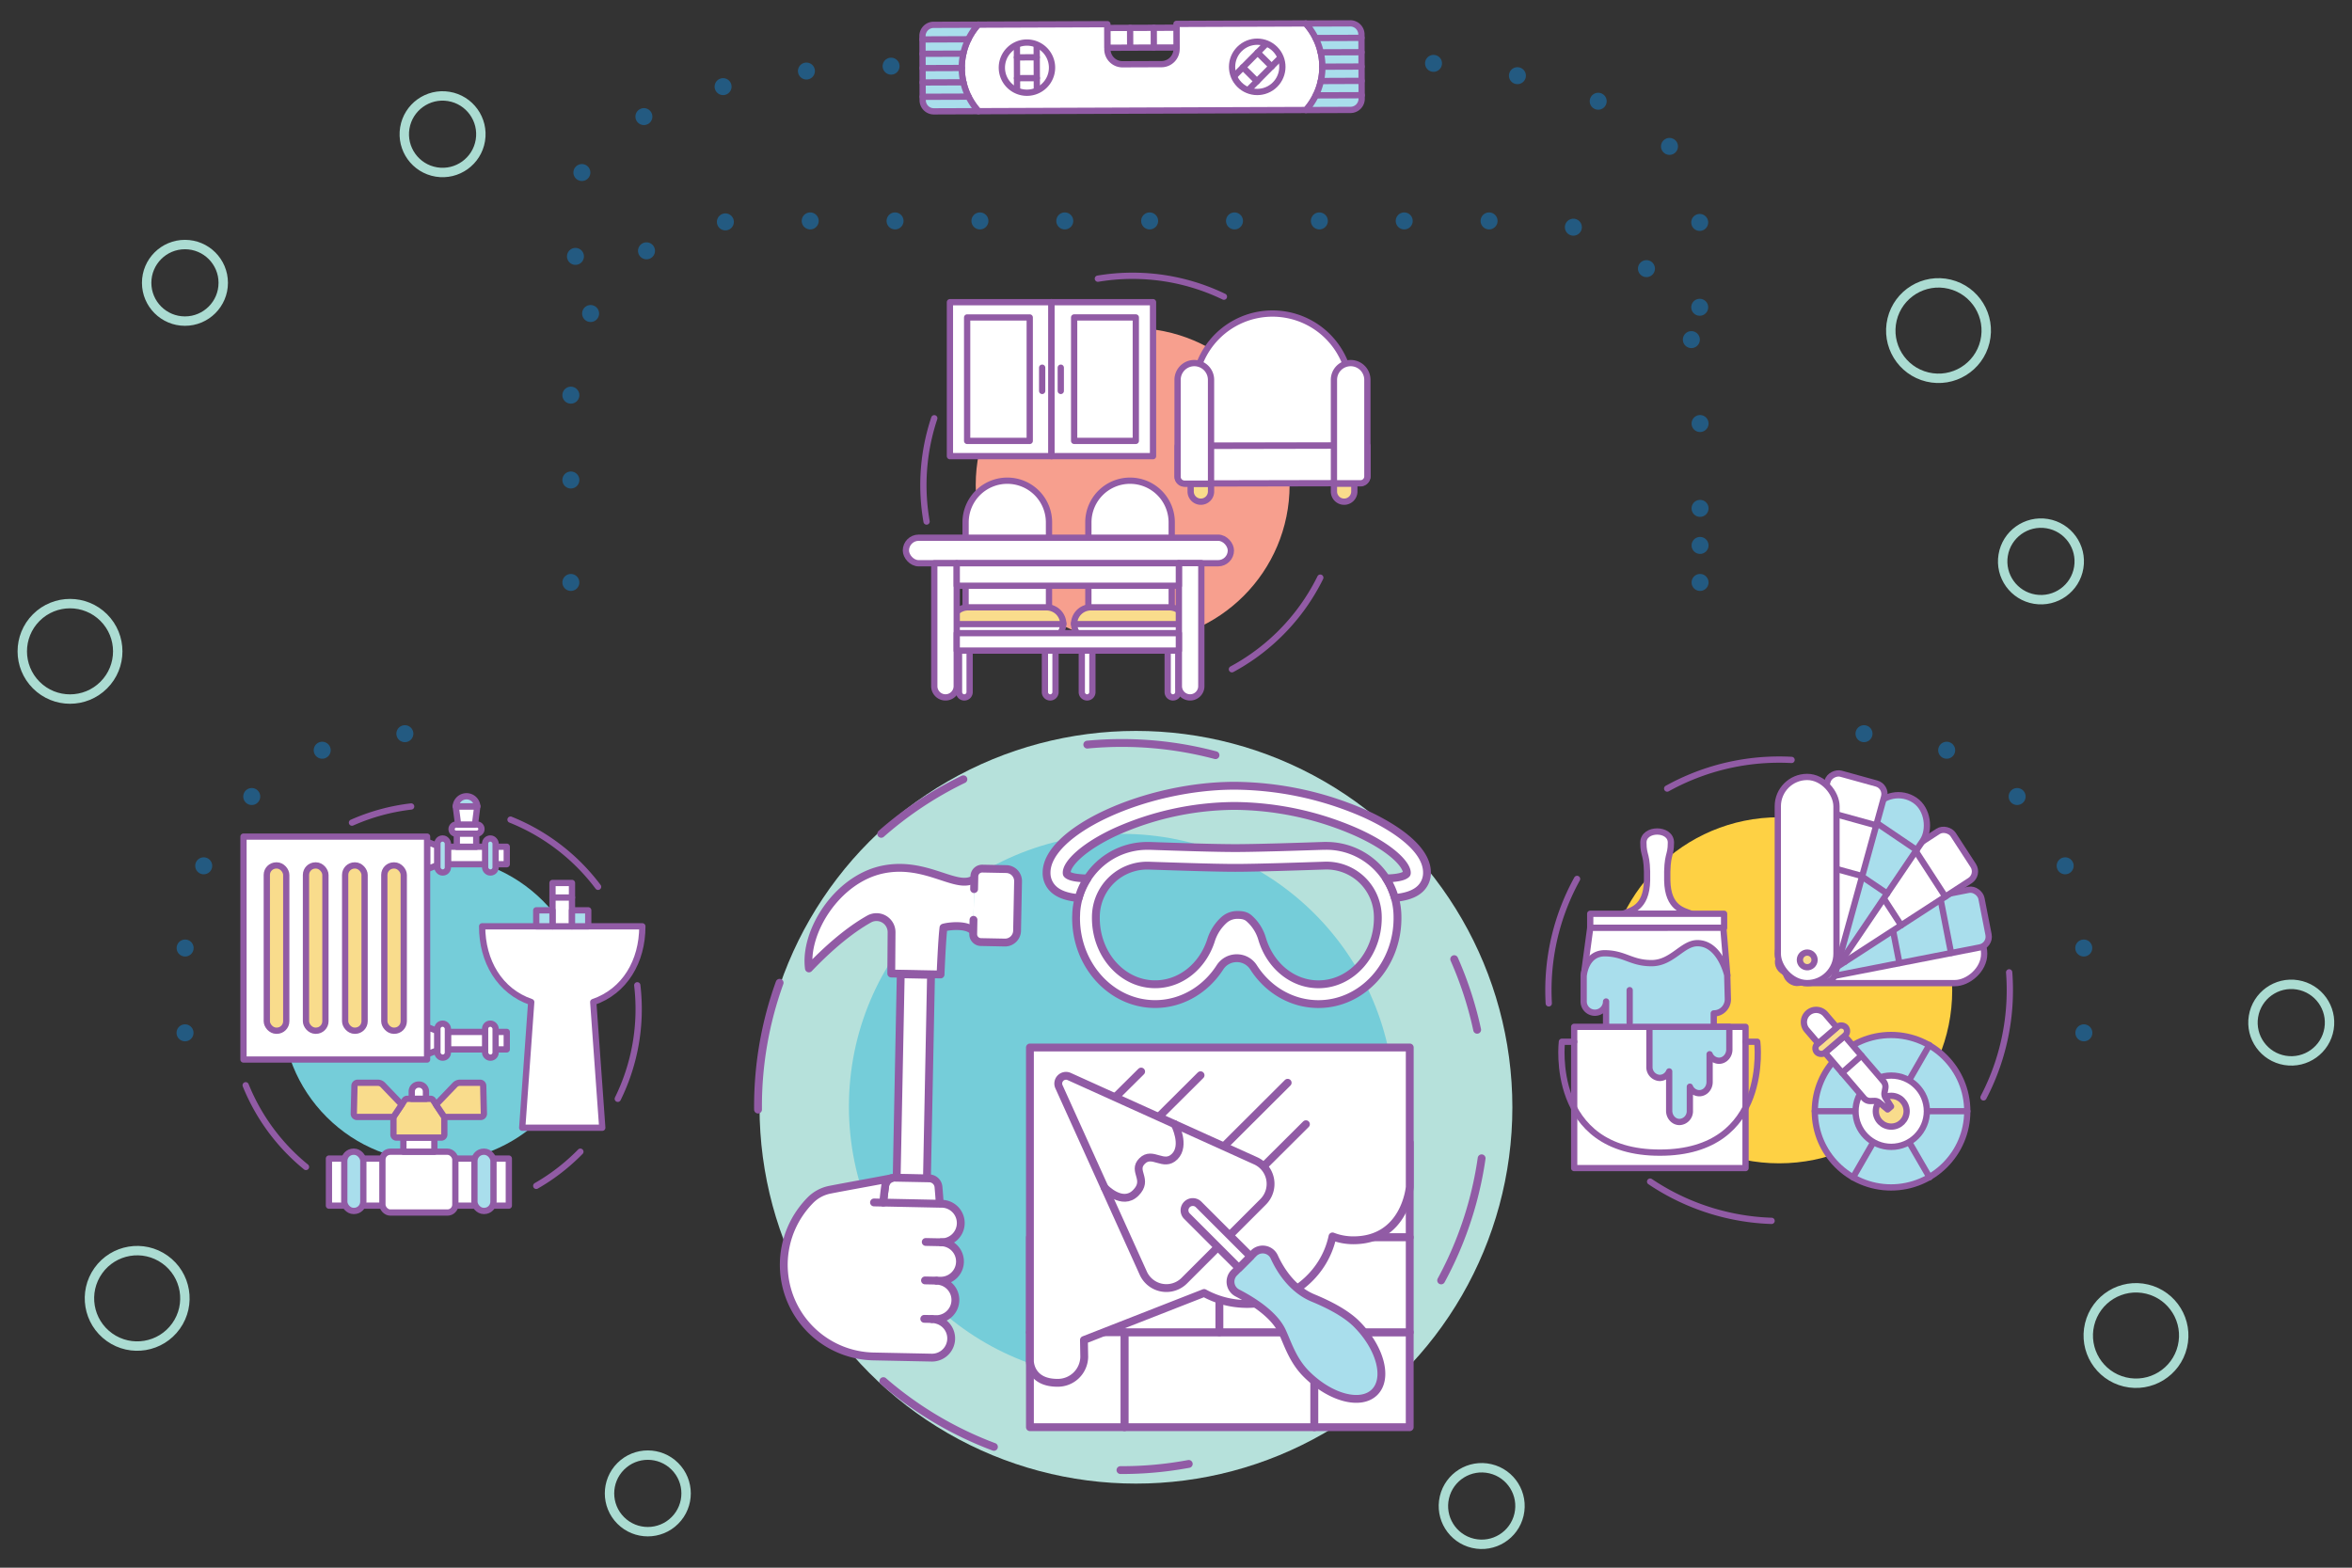 <svg id="Warstwa_1" data-name="Warstwa 1" xmlns="http://www.w3.org/2000/svg" xmlns:xlink="http://www.w3.org/1999/xlink" viewBox="0 0 1500 1000"><rect x="0" y="0" width="1500" height="1000" fill="#333333" stroke="none"/><defs><style>.cls-1,.cls-10,.cls-12,.cls-13,.cls-14,.cls-16,.cls-21,.cls-3,.cls-4,.cls-6,.cls-7,.cls-8{fill:none;}.cls-1,.cls-10,.cls-11,.cls-12,.cls-13,.cls-14,.cls-15,.cls-16,.cls-2,.cls-20,.cls-21,.cls-22{stroke:#915ba5;}.cls-1,.cls-10,.cls-11,.cls-12,.cls-13,.cls-14,.cls-15,.cls-16,.cls-2,.cls-20,.cls-21,.cls-22,.cls-3,.cls-6,.cls-7,.cls-8{stroke-linecap:round;stroke-linejoin:round;}.cls-1,.cls-2,.cls-20,.cls-21,.cls-22{stroke-width:4px;}.cls-11,.cls-18,.cls-2{fill:#fff;}.cls-3,.cls-6,.cls-7,.cls-8{stroke:#235a81;stroke-width:10.82px;}.cls-3{stroke-dasharray:0 27.06 0 27.06;}.cls-4{stroke:#abdcd2;stroke-miterlimit:10;stroke-width:6px;}.cls-5{fill:#b6e1db;}.cls-7{stroke-dasharray:0 27.06;}.cls-8{stroke-dasharray:0 27.05 0 27.05;}.cls-9{fill:#75cdd9;}.cls-10,.cls-11,.cls-12,.cls-13,.cls-14,.cls-15,.cls-16{stroke-width:5px;}.cls-10,.cls-21{stroke-dasharray:82.48;}.cls-12{stroke-dasharray:137.47 41.24 0 41.24;}.cls-13{stroke-dasharray:68.73 41.24 0 41.24;}.cls-14{stroke-dasharray:233.7 41.24 0 41.24;}.cls-15,.cls-20{fill:#a9deec;}.cls-17{clip-path:url(#clip-path);}.cls-19{clip-path:url(#clip-path-2);}.cls-22{fill:#f9dc8c;}.cls-23{fill:#f79f8e;}.cls-24{fill:#fed144;}</style><clipPath id="clip-path"><path id="SVGID" class="cls-1" d="M670.94,43.15a16,16,0,1,1-16.1-16A16,16,0,0,1,670.94,43.15Z"/></clipPath><clipPath id="clip-path-2"><circle id="SVGID-2" data-name="SVGID" class="cls-2" cx="801.84" cy="42.68" r="16.04" transform="translate(153.53 516.46) rotate(-39.21)"/></clipPath></defs><path class="cls-3" d="M568.3,42.2c-111.17,0-201.3,38.07-201.3,85V211"/><path class="cls-3" d="M1084,196V133.38C1084,81.25,992.22,39,879,39"/><circle class="cls-4" cx="44.65" cy="415.48" r="30.44" transform="translate(-280.71 153.26) rotate(-45)"/><circle class="cls-4" cx="1236.22" cy="210.85" r="30.44" transform="translate(742.08 1363.46) rotate(-76.47)"/><circle class="cls-4" cx="87.51" cy="828.16" r="30.44" transform="translate(-637.62 418.65) rotate(-54.51)"/><circle class="cls-4" cx="1362.16" cy="851.83" r="30.44" transform="translate(215.37 1976.97) rotate(-76.47)"/><circle class="cls-4" cx="1301.74" cy="358.15" r="24.42" transform="translate(737.61 1584.76) rotate(-80.69)"/><circle class="cls-4" cx="282.28" cy="85.62" r="24.42" transform="translate(152.1 350.32) rotate(-80.69)"/><circle class="cls-4" cx="413.14" cy="952.61" r="24.42" transform="translate(-552.59 571.15) rotate(-45)"/><circle class="cls-4" cx="1461.37" cy="652.38" r="24.42" transform="translate(581.06 1988.89) rotate(-80.69)"/><circle class="cls-4" cx="945" cy="960.72" r="24.42" transform="translate(-204.82 1663.53) rotate(-76.91)"/><circle class="cls-4" cx="117.95" cy="180.41" r="24.42"/><circle class="cls-5" cx="724.46" cy="706.3" r="240.06"/><line class="cls-6" x1="1084.22" y1="371.53" x2="1084.22" y2="371.53"/><line class="cls-7" x1="1084.22" y1="347.91" x2="1084.22" y2="336.1"/><path class="cls-3" d="M1084.22,324.28V251.15A110.23,110.23,0,0,0,974,140.92H474.29A110.23,110.23,0,0,0,364.07,251.15V359.72"/><line class="cls-6" x1="364.07" y1="371.53" x2="364.07" y2="371.53"/><path class="cls-8" d="M1329,658.82V609.07A141.05,141.05,0,0,0,1188,468h0"/><path class="cls-8" d="M118,658.82V609.07A141.05,141.05,0,0,1,259,468h0"/><circle class="cls-9" cx="715.35" cy="705.85" r="173.95"/><path class="cls-10" d="M775.19,481.72A232.31,232.31,0,0,0,562,531.89"/><path class="cls-10" d="M919.1,816.75a232.44,232.44,0,0,0,8.33-204.92"/><path class="cls-10" d="M563.36,881a232.37,232.37,0,0,0,194.77,52.81"/><path class="cls-10" d="M497.21,626.89a231.6,231.6,0,0,0-13.78,79,234.41,234.41,0,0,0,2.78,36.07"/><rect class="cls-11" x="838.23" y="728.72" width="60.82" height="60.55"/><rect class="cls-11" x="717.12" y="849.83" width="121.11" height="60.55"/><rect class="cls-11" x="838.23" y="849.83" width="60.82" height="60.55"/><rect class="cls-11" x="656.84" y="789.27" width="120.84" height="60.55"/><rect class="cls-11" x="777.68" y="789.27" width="121.38" height="60.55"/><rect class="cls-11" x="656.84" y="849.83" width="60.29" height="60.55"/><path class="cls-11" d="M691.29,854.77l76.64-30a56.64,56.64,0,0,0,27.42,7c26.86,0,49.28-18.49,54.46-43.08a36.59,36.59,0,0,0,13.26,2.47c33.11,0,36-34,36-34v-89H656.84V868.24s0,13.83,17.54,13.83a16.85,16.85,0,0,0,17.1-16.59Z"/><line class="cls-12" x1="806.2" y1="743.66" x2="832.87" y2="717.11"/><line class="cls-12" x1="739" y1="712.42" x2="765.67" y2="685.87"/><line class="cls-13" x1="711.23" y1="699.93" x2="727.77" y2="683.52"/><line class="cls-14" x1="780.5" y1="731.28" x2="821.22" y2="690.67"/><path class="cls-15" d="M833.18,876.47c15.2,15.21,34.68,20.37,43.5,11.55s3.67-28.31-11.54-43.52c-7.63-7.63-20.09-13.38-27.64-16.5-12.46-5.14-20.34-16.4-24.85-26.24a8.09,8.09,0,0,0-13.08-2.35l-12.44,12.44a8.09,8.09,0,0,0,2,12.91c9.68,5,23.5,13.67,28.52,24.48C821.36,857.25,824.45,867.74,833.18,876.47Z"/><path class="cls-11" d="M800.81,740.46,681.87,686.68a4.93,4.93,0,0,0-6.52,6.52l53.78,118.93a16.17,16.17,0,0,0,26.17,4.77l50.28-50.28A16.17,16.17,0,0,0,800.81,740.46Z"/><path class="cls-11" d="M790.1,808.88l7.45-7.45-33.12-33.12a5.26,5.26,0,0,0-7.45,0h0a5.26,5.26,0,0,0,0,7.45Z"/><path class="cls-16" d="M749.18,717.11s7.09,13.54,0,20.63S735,734,728.39,740.59s4.55,11.71-4.08,20.35-19.86-3.4-19.86-3.4"/><path class="cls-11" d="M620.7,594.09c-3.79-4.77-15.79-3.34-19-2.36-1,8.25-1.85,29.87-1.85,29.87L568.41,621l.19-26.32a9.61,9.61,0,0,0-14.27-8.47c-8.94,5-21.89,14.24-38.43,31.53-3.11-23,17.58-56.71,46.76-63,28.12-6,47.72,13.61,58.71,5.86"/><path class="cls-11" d="M621.24,567.14l.17-8.16a5,5,0,0,1,5.1-4.91l15.24.3a7.67,7.67,0,0,1,7.53,7.82l-.63,31.52a7.69,7.69,0,0,1-7.84,7.52l-15.24-.3a5,5,0,0,1-4.9-5.1l.18-9.09"/><rect class="cls-11" x="573.32" y="621.28" width="19.31" height="130.17" transform="matrix(1, 0.02, -0.02, 1, 13.56, -11.29)"/><path class="cls-11" d="M592.65,751.66l-22-.43a6,6,0,0,0-6.08,5.15c-2.32,16.06-3.15,32.49-3.51,48.7-.3,15.62.48,38.33,2.31,52.33a6,6,0,0,0,5.82,5.21l20.4.4a6,6,0,0,0,6-5c2.93-17.16,4-34.79,4.39-52.18A407.77,407.77,0,0,0,598.51,757,6,6,0,0,0,592.65,751.66Z"/><path class="cls-11" d="M612.73,780.42a12.26,12.26,0,0,1-12.53,12,12.26,12.26,0,1,1-.46,24.52h-.06l-2.4,0a10.48,10.48,0,0,1,2.38.29,12.26,12.26,0,0,1-1.81,24.21c-.35,0-.68,0-1,0l-2.46,0a11.77,11.77,0,0,1,3.42.56,12.25,12.25,0,0,1-3.89,24l-36.56-.74A58.47,58.47,0,0,1,510,773.89a59.52,59.52,0,0,1,7-8.49,24,24,0,0,1,12.33-6.5c7.73-1.55,30.77-5.66,39.2-7.34a6,6,0,0,0-4,4.82c-.45,3.13-.86,6.79-1.24,10.72a.06.06,0,0,0,0,0h0l36,.75,1.35,0A12.3,12.3,0,0,1,612.73,780.42Z"/><line class="cls-11" x1="601.44" y1="792.45" x2="590.39" y2="792.23"/><line class="cls-11" x1="563.36" y1="767.14" x2="557.4" y2="767.02"/><line class="cls-11" x1="597.28" y1="816.9" x2="589.92" y2="816.75"/><line class="cls-11" x1="594.36" y1="841.37" x2="589.45" y2="841.27"/><path class="cls-11" d="M891.17,582.2a45.35,45.35,0,0,0-45.39-42.64c-.51,0-1,0-1.56,0-8.65.29-18.53.61-27.85.88-13.32.36-22.93.54-28.53.54s-14.88-.16-26.62-.5c-9.27-.27-19.16-.59-27.86-.9l-1.6,0a45.35,45.35,0,0,0-45.39,42.65c0,1.12-.1,2.26-.1,3.38,0,30.26,22.63,54.86,50.44,54.86,16.76,0,32.14-9.05,41.4-23.52a12.63,12.63,0,0,1,10.65-5.73h0A12.6,12.6,0,0,1,799.42,617c9.23,14.48,24.53,23.49,41.41,23.49,27.81,0,50.43-24.6,50.43-54.86C891.26,584.47,891.24,583.32,891.17,582.2Zm-50.33,45.66c-16.74,0-30.94-12.14-35.92-29a27.51,27.51,0,0,0-8.37-13.11c-2.22-1.91-4.81-2.13-7.26-2.13a12.61,12.61,0,0,0-8.5,3.07,29.29,29.29,0,0,0-8.49,13.23c-5.25,16.29-19.21,27.92-35.59,27.92-20.9,0-37.82-18.91-37.82-42.25,0-.9,0-1.79.07-2.67a32.77,32.77,0,0,1,34-30.73c8.72.3,18.65.62,27.94.89,10.79.31,20.72.52,27,.52,6.46,0,17.23-.24,28.89-.56,9.33-.27,19.23-.59,27.92-.88a32.77,32.77,0,0,1,33.93,30.73c.06.9.08,1.8.08,2.7C878.66,609,861.74,627.86,840.84,627.86Z"/><path class="cls-11" d="M869.77,518.77a209.64,209.64,0,0,0-82.37-17.56c-57.17,0-119.95,29-119.95,55.42a14,14,0,0,0,4.6,10.67c3.58,3.25,8.88,4.93,15.84,5.59l0,0a44.5,44.5,0,0,1,5.62-12.54h0c-6.26-.12-11-.82-12.83-2.53-.21-.19-.4-.36-.4-1.16,0-5.81,10.79-16.67,31.41-26.16a187.38,187.38,0,0,1,75.69-16.41,196.32,196.32,0,0,1,77.13,16.44c24,10.71,32.71,21.5,32.71,26.13,0,.69-.15.85-.37,1-1.9,1.73-6.56,2.5-12.84,2.67h0a44.7,44.7,0,0,1,5.59,12.49c7-.7,12.33-2.41,15.92-5.67a13.92,13.92,0,0,0,4.55-10.52C910.09,538.69,881.89,524.18,869.77,518.77Z"/><path class="cls-2" d="M670.94,43.15a16,16,0,1,1-16.1-16A16,16,0,0,1,670.94,43.15Z"/><path class="cls-2" d="M843.35,42.53a41.37,41.37,0,0,1-10.44,27.64L624,70.93a41.39,41.39,0,0,1-.2-55.21l82.44-.3,0,16A9.63,9.63,0,0,0,716,41l24.77-.09a9.62,9.62,0,0,0,9.59-9.66l-.06-16,82.44-.3A41.35,41.35,0,0,1,843.35,42.53Z"/><g class="cls-17"><rect class="cls-2" x="648.58" y="23.86" width="12.62" height="38.7" transform="translate(-0.15 2.37) rotate(-0.21)"/><line class="cls-2" x1="648.56" y1="36.6" x2="661.18" y2="36.55"/><line class="cls-2" x1="648.61" y1="49.87" x2="661.23" y2="49.82"/></g><path id="SVGID-3" data-name="SVGID" class="cls-1" d="M670.94,43.15a16,16,0,1,1-16.1-16A16,16,0,0,1,670.94,43.15Z"/><circle id="SVGID-4" data-name="SVGID" class="cls-18" cx="801.84" cy="42.68" r="16.04" transform="translate(153.53 516.46) rotate(-39.21)"/><g class="cls-19"><rect class="cls-2" x="795.52" y="23.33" width="12.62" height="38.7" transform="translate(262.87 -552.53) rotate(44.79)"/><line class="cls-2" x1="802.03" y1="33.52" x2="810.99" y2="42.41"/><line class="cls-2" x1="792.68" y1="42.94" x2="801.64" y2="51.83"/></g><circle id="SVGID-5" data-name="SVGID" class="cls-1" cx="801.84" cy="42.68" r="16.04" transform="translate(153.53 516.46) rotate(-39.21)"/><rect class="cls-2" x="721.98" y="2.07" width="12.62" height="44.01" transform="translate(749.72 -704.31) rotate(89.79)"/><line class="cls-2" x1="735.82" y1="17.73" x2="735.86" y2="30.35"/><line class="cls-2" x1="720.73" y1="17.78" x2="720.77" y2="30.41"/><path class="cls-20" d="M613.37,43.36A41.36,41.36,0,0,0,624,70.93l-28.4.1a7.13,7.13,0,0,1-7.16-7.11L588.31,23a7.14,7.14,0,0,1,7.11-7.16l28.4-.1A41.31,41.31,0,0,0,613.37,43.36Z"/><path class="cls-20" d="M868.27,22l.14,40.95a7.13,7.13,0,0,1-7.1,7.16l-28.4.1a41.42,41.42,0,0,0-.2-55.21l28.4-.1A7.13,7.13,0,0,1,868.27,22Z"/><line class="cls-2" x1="617.57" y1="25.05" x2="588.32" y2="25.16"/><line class="cls-2" x1="614.37" y1="34.21" x2="588.35" y2="34.31"/><line class="cls-2" x1="613.37" y1="43.36" x2="588.39" y2="43.45"/><line class="cls-2" x1="614.44" y1="52.5" x2="588.42" y2="52.6"/><line class="cls-2" x1="617.7" y1="61.64" x2="588.45" y2="61.74"/><line class="cls-2" x1="868.27" y1="24.15" x2="839.03" y2="24.25"/><line class="cls-2" x1="868.31" y1="33.29" x2="842.3" y2="33.39"/><line class="cls-2" x1="868.34" y1="42.44" x2="843.35" y2="42.53"/><line class="cls-2" x1="868.37" y1="51.58" x2="842.37" y2="51.68"/><line class="cls-2" x1="868.41" y1="60.73" x2="839.16" y2="60.83"/><circle class="cls-9" cx="277.3" cy="643.6" r="97.52" transform="translate(-373.87 384.59) rotate(-45)"/><path class="cls-21" d="M381.43,565.67a130.69,130.69,0,0,0-55.84-42.83"/><path class="cls-21" d="M394,700.9a129.4,129.4,0,0,0,12.42-72.4"/><path class="cls-21" d="M342,756.43q5.24-3,10.14-6.46a130.66,130.66,0,0,0,18-15.32"/><path class="cls-21" d="M156.69,692.27a129.88,129.88,0,0,0,38.45,52.11"/><path class="cls-21" d="M262.21,514.44a130.22,130.22,0,0,0-37.73,10.3"/><rect class="cls-2" x="285.66" y="540.12" width="37.52" height="11.15"/><polygon class="cls-2" points="278.96 551.86 272.38 554.41 272.38 536.99 278.96 539.54 278.96 551.86"/><rect class="cls-20" x="278.96" y="534.87" width="6.69" height="21.67" rx="3.25"/><rect class="cls-20" x="309.39" y="534.87" width="6.69" height="21.67" rx="3.25"/><rect class="cls-2" x="294.6" y="519.33" width="5.84" height="19.07" rx="2.84" transform="translate(826.39 231.34) rotate(90)"/><rect class="cls-2" x="291.34" y="531.79" width="12.38" height="8.34"/><polygon class="cls-2" points="302.91 525.94 292.14 525.94 290.66 514.35 304.39 514.35 302.91 525.94"/><path class="cls-20" d="M290.66,514.35a6.88,6.88,0,0,1,13.73,0Z"/><rect class="cls-2" x="285.66" y="658.24" width="37.52" height="11.15"/><polygon class="cls-2" points="278.96 657.66 272.38 655.11 272.38 672.53 278.96 669.98 278.96 657.66"/><rect class="cls-2" x="278.96" y="652.98" width="6.69" height="21.67" rx="3.25"/><rect class="cls-2" x="309.39" y="652.98" width="6.69" height="21.67" rx="3.25"/><rect class="cls-2" x="155.29" y="533.66" width="117.09" height="142.2"/><rect class="cls-22" x="170.16" y="552.05" width="12.4" height="105.42" rx="6.03"/><rect class="cls-22" x="195.14" y="552.05" width="12.4" height="105.42" rx="6.03"/><rect class="cls-22" x="220.12" y="552.05" width="12.4" height="105.42" rx="6.03"/><rect class="cls-22" x="245.1" y="552.05" width="12.4" height="105.42" rx="6.03"/><path class="cls-2" d="M409.66,590.88H307.48c0,22.41,11.24,41.44,31.31,48.32l-5.74,80.16H384.1l-5.75-80.16C398.43,632.32,409.66,613.29,409.66,590.88Z"/><rect class="cls-2" x="352.36" y="563.23" width="12.43" height="27.64"/><line class="cls-2" x1="352.36" y1="572.5" x2="364.79" y2="572.5"/><rect class="cls-20" x="364.79" y="580.68" width="10.36" height="10.19"/><rect class="cls-20" x="341.99" y="580.68" width="10.36" height="10.19"/><rect class="cls-2" x="209.78" y="739.03" width="114.73" height="30.03"/><rect class="cls-20" x="219.56" y="734.65" width="12.15" height="37.79" rx="5.91"/><rect class="cls-20" x="302.58" y="734.65" width="12.15" height="37.79" rx="5.91" transform="translate(617.3 1507.09) rotate(-180)"/><rect class="cls-2" x="243.88" y="734.65" width="46.53" height="38.81" rx="5.04"/><rect class="cls-2" x="257.26" y="725.65" width="19.76" height="9"/><path class="cls-22" d="M274.57,700.9H259.71a1.91,1.91,0,0,0-1.59.85l-7.19,10.74v11.24a1.92,1.92,0,0,0,1.92,1.92h28.59a1.92,1.92,0,0,0,1.92-1.92V712.49l-7.19-10.74A1.94,1.94,0,0,0,274.57,700.9Z"/><path class="cls-2" d="M267,691.83h.25a4.41,4.41,0,0,1,4.41,4.41v4.66a0,0,0,0,1,0,0h-9.07a0,0,0,0,1,0,0v-4.66A4.41,4.41,0,0,1,267,691.83Z"/><path class="cls-22" d="M250.93,712.49H227.69a2.05,2.05,0,0,1-2.05-2.18l.42-17.72a2,2,0,0,1,2.05-1.92h12.81a4.46,4.46,0,0,1,3.23,1.37l12.06,12.56Z"/><path class="cls-22" d="M283.36,712.49H306.6a2.06,2.06,0,0,0,2-2.18l-.43-17.72a2,2,0,0,0-2-1.92H293.37a4.5,4.5,0,0,0-3.24,1.37L278.07,704.6Z"/><circle class="cls-23" cx="722.36" cy="309.38" r="100.09"/><path class="cls-21" d="M780.55,189.24a133.94,133.94,0,0,0-102.48-5.8"/><path class="cls-21" d="M785.66,426.9a133.64,133.64,0,0,0,68.13-94.22"/><path class="cls-21" d="M595.84,266.79a134.36,134.36,0,0,0-4.91,65.89"/><rect class="cls-2" x="605.82" y="192.76" width="64.76" height="98.22"/><rect class="cls-2" x="616.8" y="202.5" width="39.92" height="78.74"/><line class="cls-2" x1="664.65" y1="234.53" x2="664.65" y2="249.37"/><rect class="cls-2" x="670.58" y="192.76" width="64.76" height="98.22" transform="translate(1405.93 483.73) rotate(180)"/><rect class="cls-2" x="685.04" y="202.5" width="39.33" height="78.74" transform="translate(1409.41 483.73) rotate(180)"/><line class="cls-2" x1="676.52" y1="234.53" x2="676.52" y2="249.37"/><path class="cls-2" d="M685,397.67h71.37a0,0,0,0,1,0,0v0a11.25,11.25,0,0,1-11.25,11.25H696.26A11.25,11.25,0,0,1,685,397.67v0A0,0,0,0,1,685,397.67Z"/><path class="cls-22" d="M695.7,387.4h50a10.7,10.7,0,0,1,10.7,10.7v0a0,0,0,0,1,0,0H685a0,0,0,0,1,0,0v0A10.7,10.7,0,0,1,695.7,387.4Z"/><path class="cls-2" d="M693.3,444.87h0a3.38,3.38,0,0,1-3.38-3.39V408.93h6.76v32.55A3.38,3.38,0,0,1,693.3,444.87Z"/><path class="cls-2" d="M744.7,408.93h6.76a0,0,0,0,1,0,0v32.56a3.38,3.38,0,0,1-3.38,3.38h0a3.38,3.38,0,0,1-3.38-3.38V408.93A0,0,0,0,1,744.7,408.93Z"/><path class="cls-2" d="M720.69,306.63h0a26.58,26.58,0,0,1,26.58,26.58V387.4a0,0,0,0,1,0,0H694.11a0,0,0,0,1,0,0V333.21A26.58,26.58,0,0,1,720.69,306.63Z"/><path class="cls-2" d="M606.7,397.67h71.37a0,0,0,0,1,0,0v0a11.25,11.25,0,0,1-11.25,11.25H618a11.25,11.25,0,0,1-11.25-11.25v0a0,0,0,0,1,0,0Z"/><path class="cls-22" d="M617.4,387.4h50a10.7,10.7,0,0,1,10.7,10.7v0a0,0,0,0,1,0,0H606.7a0,0,0,0,1,0,0v0a10.7,10.7,0,0,1,10.7-10.7Z"/><path class="cls-2" d="M615,444.87h0a3.38,3.38,0,0,1-3.38-3.39V408.93h6.76v32.55A3.38,3.38,0,0,1,615,444.87Z"/><path class="cls-2" d="M666.4,408.93h6.76a0,0,0,0,1,0,0v32.56a3.38,3.38,0,0,1-3.38,3.38h0a3.38,3.38,0,0,1-3.38-3.38V408.93a0,0,0,0,1,0,0Z"/><path class="cls-2" d="M642.39,306.63h0A26.58,26.58,0,0,1,669,333.21V387.4a0,0,0,0,1,0,0H615.81a0,0,0,0,1,0,0V333.21A26.58,26.58,0,0,1,642.39,306.63Z"/><rect class="cls-2" x="577.74" y="342.99" width="207.26" height="16.3" rx="8.15"/><path class="cls-2" d="M595.84,359.34h14.32a0,0,0,0,1,0,0V437.7a7.16,7.16,0,0,1-7.16,7.16h0a7.16,7.16,0,0,1-7.16-7.16V359.34A0,0,0,0,1,595.84,359.34Z"/><path class="cls-2" d="M751.83,359.21h14.32a0,0,0,0,1,0,0V437.7a7.16,7.16,0,0,1-7.16,7.16h0a7.16,7.16,0,0,1-7.16-7.16V359.21a0,0,0,0,1,0,0Z"/><rect class="cls-2" x="610.17" y="403.87" width="141.66" height="11.14"/><rect class="cls-2" x="610.17" y="359.29" width="141.66" height="14.35"/><path class="cls-2" d="M811.54,200h0a49.86,49.86,0,0,1,49.86,49.86V284.3a0,0,0,0,1,0,0H761.68a0,0,0,0,1,0,0V249.86A49.86,49.86,0,0,1,811.54,200Z"/><path class="cls-22" d="M759.35,308.52h13a0,0,0,0,1,0,0v5a6.5,6.5,0,0,1-6.5,6.5h0a6.5,6.5,0,0,1-6.5-6.5v-5a0,0,0,0,1,0,0Z"/><path class="cls-22" d="M850.73,308.52h13a0,0,0,0,1,0,0v5a6.5,6.5,0,0,1-6.5,6.5h0a6.5,6.5,0,0,1-6.5-6.5v-5A0,0,0,0,1,850.73,308.52Z"/><path class="cls-2" d="M866.82,308.18l-110.5.23c-2.89,0-5.25-2-5.25-4.37V284.45l121-.24v19.61C872.06,306.22,869.71,308.18,866.82,308.18Z"/><path class="cls-2" d="M861.39,231.61h0a10.66,10.66,0,0,1,10.66,10.66v61.61a4.41,4.41,0,0,1-4.41,4.41H850.73a0,0,0,0,1,0,0v-66A10.66,10.66,0,0,1,861.39,231.61Z"/><path class="cls-2" d="M761.68,231.61h0a10.66,10.66,0,0,1,10.66,10.66v66.24a0,0,0,0,1,0,0H755.42a4.41,4.41,0,0,1-4.41-4.41V242.27a10.66,10.66,0,0,1,10.66-10.66Z"/><circle class="cls-24" cx="1134.66" cy="631.69" r="110.37"/><path class="cls-21" d="M1052.38,753.72a147.41,147.41,0,0,0,138.1,14.17"/><path class="cls-21" d="M1142.58,484.74q-3.93-.21-7.92-.21A147.17,147.17,0,0,0,987.5,631.69c0,4.4.2,8.75.57,13"/><path class="cls-21" d="M1265,700a147.69,147.69,0,0,0,13.41-99.81"/><path class="cls-2" d="M1035.21,582.86c4.66-2.08,14.83-3.24,15.2-21.14s-2.33-14.85-2.33-24.26,17.56-9.42,17.56,0-2.7,6.36-2.33,24.26,10.54,19.06,15.2,21.14Z"/><rect class="cls-2" x="1014.17" y="582.86" width="85.38" height="8.94" transform="translate(2113.72 1174.67) rotate(180)"/><path class="cls-2" d="M1099.06,591.8l2.53,30.24a.9.9,0,0,1-1.57.67l-1.68-1.86a.89.89,0,0,0-1.35,0l-2.17,2.56a.9.9,0,0,1-1.55-.33l-.33-1.14a.9.9,0,0,0-1.52-.37l-2.1,2.22a.9.9,0,0,1-1.45-.19l-1.79-3.37a.91.91,0,0,0-1.6,0l-2.08,4a.9.9,0,0,1-1.6,0l-1.35-2.62a.89.89,0,0,0-1.43-.23l-3,2.93a.9.9,0,0,1-1.48-.35l-.25-.72a.9.9,0,0,0-1.54-.29l-1.62,1.91a.9.9,0,0,1-1.44-.1l-.94-1.46a.9.9,0,0,0-1.64.32l-.11.57a.9.9,0,0,1-1.67.28l-1.59-2.84a.9.9,0,0,0-1.55,0l-1.79,2.92a.9.9,0,0,1-1.57-.07l-.53-1a.91.91,0,0,0-1.47-.21l-1.39,1.5a.9.9,0,0,1-1.42-.13l-1.35-2.11a.9.9,0,0,0-1.3-.23l-3.55,2.72a.91.91,0,0,1-1.39-.39l-.83-2.09a.9.9,0,0,0-1.54-.24l-2.1,2.63a.91.91,0,0,1-1.5-.13l-1.07-2a.9.9,0,0,0-1.31-.31l-4.68,3.31a.89.89,0,0,1-1.41-.63l-.22-1.84a.9.9,0,0,0-1.55-.51l-2.18,2.3a.89.89,0,0,1-1.31,0l-2.51-2.73a.91.91,0,0,0-1.47.21l-.88,1.75a.9.9,0,0,1-1.63,0l-.63-1.45a.9.9,0,0,0-1.5-.24l-1.68,1.92a.91.91,0,0,1-1.57-.44l-.15-.91a.9.9,0,0,0-1.57-.44l-.55.64a.9.9,0,0,1-1.58-.71l4.17-30.87Z"/><rect class="cls-2" x="1003.94" y="654.99" width="109.29" height="90.11"/><path class="cls-1" d="M1003.94,664.51h-7.83s-8.54,70.74,62.47,70.74,62.1-70.74,62.1-70.74h-7.45"/><path class="cls-20" d="M1102.9,655v14.47c0,3.95-3,7.16-6.59,7.16a6.58,6.58,0,0,1-6-4.15v17.69c0,4-2.95,7.17-6.59,7.17a6.58,6.58,0,0,1-6-4.15v15.34a6.9,6.9,0,0,1-6.6,7.17c-3.64,0-6.59-3.21-6.59-7.17V683.45a6.6,6.6,0,0,1-6,4.14,6.89,6.89,0,0,1-6.6-7.16V655Z"/><path class="cls-20" d="M1024.29,655V638.84a7.15,7.15,0,0,1-14.3,0V622.67s1-14.75,13.63-14.6,16.56,6.3,29.68,6.3,19.61-12.74,29.25-12.74c14.39,0,19,20.41,19,20.41l.4,15.4a9,9,0,0,1-9,9V655Z"/><line class="cls-2" x1="1039.33" y1="631.6" x2="1039.33" y2="652.53"/><rect class="cls-2" x="1180.95" y="542.64" width="37.43" height="131.51" rx="18.71" transform="translate(1808.06 -591.27) rotate(90)"/><rect class="cls-20" x="1135.67" y="578.47" width="131.51" height="37.43" rx="6.95" transform="translate(-92.33 241.87) rotate(-11.07)"/><line class="cls-2" x1="1237.11" y1="571.13" x2="1244.3" y2="607.86"/><line class="cls-2" x1="1204.17" y1="577.58" x2="1211.36" y2="614.31"/><line class="cls-2" x1="1162.28" y1="585.78" x2="1169.46" y2="622.51"/><rect class="cls-2" x="1131.12" y="559.32" width="131.51" height="37.43" rx="6.95" transform="translate(-121.79 744.65) rotate(-32.98)"/><line class="cls-2" x1="1220.26" y1="540.55" x2="1240.63" y2="571.95"/><line class="cls-2" x1="1192.1" y1="558.82" x2="1212.47" y2="590.22"/><line class="cls-2" x1="1156.29" y1="582.06" x2="1176.66" y2="613.45"/><rect class="cls-20" x="1165.7" y="499.11" width="37.43" height="131.51" rx="18.71" transform="translate(519.84 -566.61) rotate(34.08)"/><line class="cls-2" x1="1191.33" y1="521.23" x2="1222.33" y2="542.2"/><line class="cls-2" x1="1172.53" y1="549.03" x2="1203.53" y2="570"/><rect class="cls-2" x="1102.19" y="541.38" width="131.51" height="37.43" rx="6.95" transform="translate(316.89 1536.57) rotate(-74.55)"/><line class="cls-2" x1="1160.57" y1="516.53" x2="1196.65" y2="526.5"/><line class="cls-2" x1="1151.63" y1="548.88" x2="1187.7" y2="558.86"/><rect class="cls-2" x="1133.8" y="495.6" width="37.43" height="131.51" rx="18.71"/><circle class="cls-22" cx="1152.51" cy="612.24" r="4.68" transform="translate(285.47 1587.63) rotate(-76.34)"/><circle class="cls-20" cx="1206.02" cy="708.82" r="48.62"/><line class="cls-2" x1="1230.48" y1="666.6" x2="1217.5" y2="689.12"/><line class="cls-2" x1="1230.57" y1="751" x2="1217.54" y2="728.5"/><line class="cls-2" x1="1181.79" y1="751.04" x2="1194.78" y2="728.53"/><line class="cls-2" x1="1157.4" y1="708.82" x2="1254.64" y2="708.82"/><circle class="cls-2" cx="1206.14" cy="708.82" r="22.74"/><circle class="cls-22" cx="1206.14" cy="708.82" r="9.82"/><path class="cls-2" d="M1163.86,671.52,1186.58,698l.06.07,2.06,2.4a5.28,5.28,0,0,0,4.15,1.85l2.57-.06a4.86,4.86,0,0,1,3.23,1.12l5.18,4.32,2.19-1.88-3.46-5.49a4.81,4.81,0,0,1-.67-3.45l.49-2.73a5.3,5.3,0,0,0-1.2-4.39l-2-2.4-.07-.07-22.71-26.48Z"/><rect class="cls-22" x="1155.77" y="659.58" width="24.24" height="7.32" rx="3.66" transform="translate(-150.39 920.12) rotate(-40.62)"/><path class="cls-2" d="M1159.34,643.81h0a7.82,7.82,0,0,1,7.82,7.82v11.12a0,0,0,0,1,0,0h-15.63a0,0,0,0,1,0,0V651.62A7.82,7.82,0,0,1,1159.34,643.81Z" transform="translate(-145.96 912.16) rotate(-40.62)"/><line class="cls-2" x1="1174.82" y1="684.3" x2="1187.14" y2="673.39"/></svg>